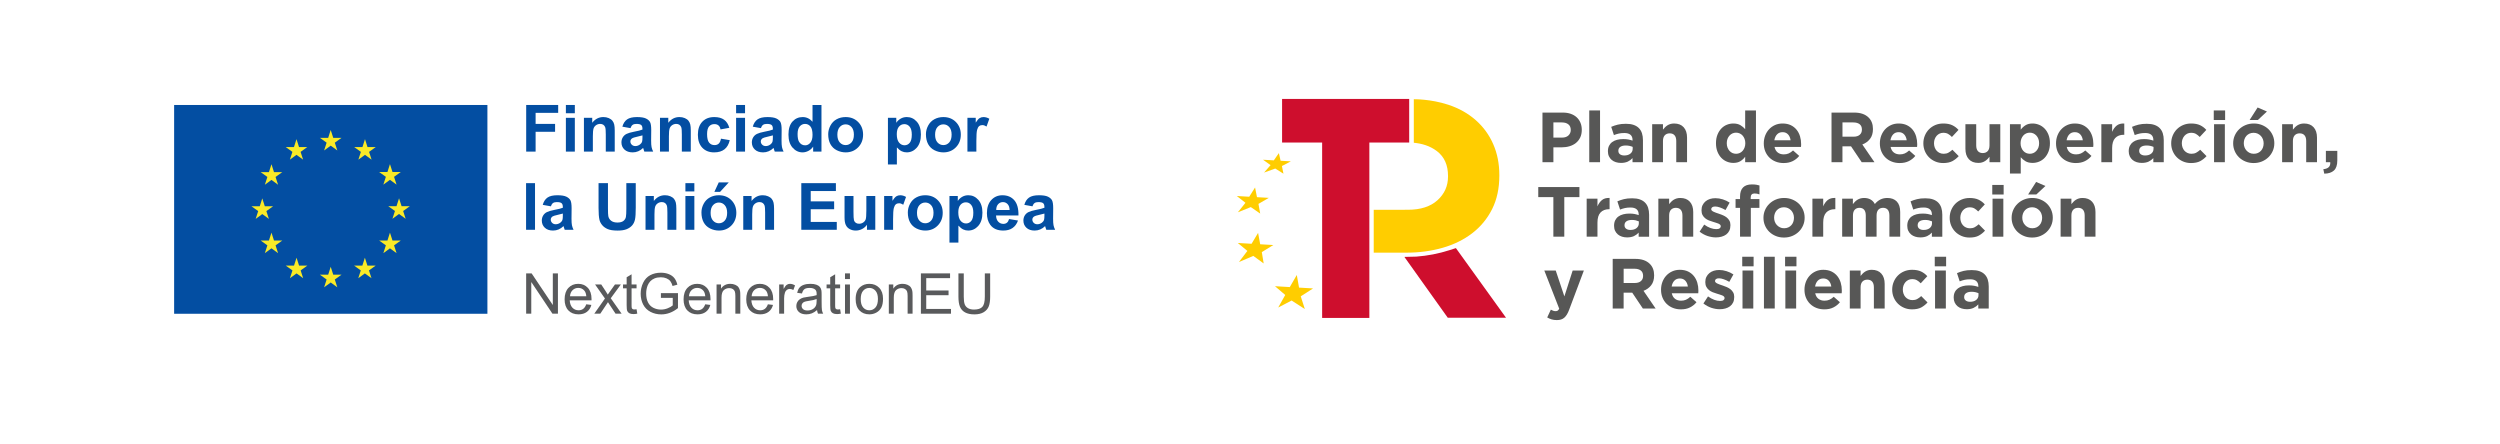 <svg width="834" height="148" viewBox="0 0 834 148" fill="none" xmlns="http://www.w3.org/2000/svg">
<g filter="url(#filter0_d_4_4582)">
<rect x="20" y="16" width="794" height="108" rx="20" fill="white"/>
</g>
<g clip-path="url(#clip0_4_4582)">
<path d="M164.693 33H56V106.779H164.693V33Z" fill="white"/>
<path d="M162.6 35.022H58.09V104.672H162.6V35.022Z" fill="#034EA2"/>
<path d="M108.119 50.2L110.323 48.59L112.53 50.2L111.69 47.595L113.93 45.989H111.17L110.323 43.355L109.479 45.993L106.718 45.989L108.959 47.595L108.119 50.2Z" fill="#FAEA27"/>
<path d="M96.706 53.264L98.91 51.655L101.117 53.264L100.277 50.664L102.517 49.054H99.754L98.91 46.416L98.066 49.058L95.306 49.054L97.543 50.664L96.706 53.264Z" fill="#FAEA27"/>
<path d="M90.563 54.782L89.715 57.423L86.955 57.42L89.196 59.03L88.355 61.63L90.563 60.021L92.766 61.63L91.926 59.03L94.167 57.42H91.407L90.563 54.782Z" fill="#FAEA27"/>
<path d="M87.497 71.415L89.701 73.024L88.864 70.424L91.101 68.814H88.344L87.497 66.176L86.653 68.821L83.893 68.814L86.133 70.424L85.293 73.024L87.497 71.415Z" fill="#FAEA27"/>
<path d="M91.407 80.241L90.559 77.607L89.715 80.245L86.955 80.241L89.196 81.851L88.355 84.451L90.559 82.842L92.766 84.451L91.926 81.851L94.167 80.241H91.407Z" fill="#FAEA27"/>
<path d="M99.772 88.603L98.928 85.973L98.084 88.607L95.324 88.603L97.561 90.213L96.724 92.817L98.928 91.207L101.132 92.817L100.295 90.213L102.532 88.603H99.772Z" fill="#FAEA27"/>
<path d="M111.17 91.635L110.326 89.001L109.482 91.638L106.722 91.635L108.959 93.245L108.123 95.845L110.326 94.239L112.53 95.845L111.69 93.245L113.93 91.635H111.17Z" fill="#FAEA27"/>
<path d="M122.568 88.603L121.724 85.973L120.877 88.607L118.12 88.603L120.357 90.213L119.521 92.817L121.724 91.207L123.932 92.817L123.088 90.213L125.328 88.603H122.568Z" fill="#FAEA27"/>
<path d="M130.937 80.241L130.09 77.607L129.246 80.245L126.485 80.241L128.726 81.851L127.886 84.451L130.09 82.842L132.297 84.451L131.457 81.851L133.697 80.241H130.937Z" fill="#FAEA27"/>
<path d="M136.726 68.781H133.966L133.119 66.147L132.278 68.784L129.515 68.781L131.755 70.39L130.919 72.991L133.119 71.381L135.326 72.991L134.49 70.39L136.726 68.781Z" fill="#FAEA27"/>
<path d="M127.886 61.593L130.09 59.987L132.297 61.593L131.457 58.993L133.697 57.387H130.937L130.09 54.753L129.246 57.39L126.485 57.387L128.726 58.993L127.886 61.593Z" fill="#FAEA27"/>
<path d="M121.757 46.42L120.914 49.058L118.153 49.054L120.39 50.664L119.55 53.268L121.761 51.655L123.961 53.268L123.125 50.664L125.365 49.054H122.601L121.757 46.42Z" fill="#FAEA27"/>
<path d="M175.538 50.579V35.019H186.207V37.649H178.678V41.333H185.175V43.963H178.678V50.575H175.538V50.579Z" fill="#034EA2"/>
<path d="M188.779 37.778V35.019H191.764V37.778H188.779ZM188.779 50.579V39.307H191.764V50.575H188.779V50.579Z" fill="#034EA2"/>
<path d="M205.075 50.579H202.09V44.825C202.09 43.609 202.027 42.821 201.898 42.464C201.769 42.106 201.563 41.83 201.275 41.631C200.988 41.432 200.645 41.333 200.24 41.333C199.724 41.333 199.259 41.473 198.85 41.756C198.441 42.04 198.158 42.416 198.006 42.88C197.855 43.344 197.778 44.21 197.778 45.47V50.575H194.797V39.307H197.568V40.961C198.552 39.686 199.79 39.049 201.283 39.049C201.942 39.049 202.543 39.167 203.088 39.403C203.634 39.638 204.046 39.94 204.326 40.309C204.607 40.677 204.802 41.093 204.909 41.561C205.016 42.029 205.075 42.696 205.075 43.565V50.579V50.579Z" fill="#034EA2"/>
<path d="M210.33 42.747L207.621 42.257C207.927 41.167 208.45 40.36 209.191 39.837C209.935 39.314 211.037 39.053 212.504 39.053C213.834 39.053 214.825 39.211 215.478 39.524C216.13 39.837 216.587 40.239 216.852 40.721C217.118 41.208 217.25 42.095 217.25 43.392L217.217 46.873C217.217 47.864 217.265 48.593 217.361 49.065C217.457 49.536 217.634 50.041 217.899 50.579H214.947C214.87 50.38 214.774 50.089 214.66 49.699C214.612 49.522 214.575 49.404 214.553 49.349C214.044 49.842 213.499 50.214 212.917 50.461C212.334 50.708 211.715 50.833 211.059 50.833C209.898 50.833 208.985 50.52 208.314 49.89C207.647 49.26 207.311 48.465 207.311 47.503C207.311 46.866 207.463 46.298 207.768 45.801C208.074 45.304 208.498 44.921 209.047 44.656C209.596 44.39 210.385 44.158 211.42 43.959C212.813 43.698 213.783 43.455 214.321 43.226V42.928C214.321 42.353 214.181 41.948 213.897 41.701C213.613 41.458 213.079 41.336 212.294 41.336C211.763 41.336 211.35 41.44 211.052 41.65C210.753 41.859 210.514 42.221 210.33 42.747ZM214.321 45.164C213.937 45.293 213.333 45.444 212.504 45.621C211.675 45.797 211.133 45.971 210.879 46.14C210.488 46.416 210.296 46.766 210.296 47.19C210.296 47.606 210.451 47.967 210.764 48.273C211.074 48.579 211.472 48.73 211.955 48.73C212.493 48.73 213.005 48.553 213.495 48.199C213.856 47.93 214.092 47.602 214.206 47.212C214.284 46.958 214.324 46.472 214.324 45.757V45.164H214.321Z" fill="#034EA2"/>
<path d="M230.447 50.579H227.462V44.825C227.462 43.609 227.399 42.821 227.27 42.464C227.141 42.106 226.935 41.83 226.647 41.631C226.36 41.432 226.017 41.333 225.612 41.333C225.096 41.333 224.632 41.473 224.223 41.756C223.813 42.04 223.53 42.416 223.379 42.88C223.228 43.344 223.15 44.21 223.15 45.47V50.575H220.169V39.307H222.94V40.961C223.924 39.686 225.162 39.049 226.655 39.049C227.314 39.049 227.915 39.167 228.46 39.403C229.006 39.638 229.419 39.94 229.699 40.309C229.979 40.677 230.174 41.093 230.281 41.561C230.388 42.029 230.447 42.696 230.447 43.565V50.579V50.579Z" fill="#034EA2"/>
<path d="M243.304 42.641L240.363 43.171C240.264 42.585 240.039 42.143 239.689 41.845C239.339 41.546 238.882 41.399 238.326 41.399C237.581 41.399 236.992 41.657 236.546 42.169C236.103 42.681 235.882 43.539 235.882 44.744C235.882 46.081 236.107 47.024 236.557 47.577C237.006 48.129 237.611 48.406 238.366 48.406C238.934 48.406 239.394 48.243 239.755 47.923C240.116 47.602 240.371 47.046 240.518 46.262L243.448 46.759C243.142 48.103 242.56 49.12 241.697 49.805C240.835 50.491 239.678 50.833 238.226 50.833C236.579 50.833 235.263 50.314 234.283 49.275C233.303 48.236 232.813 46.796 232.813 44.954C232.813 43.094 233.303 41.646 234.287 40.607C235.271 39.572 236.601 39.053 238.278 39.053C239.652 39.053 240.743 39.347 241.554 39.94C242.368 40.53 242.95 41.428 243.304 42.641Z" fill="#034EA2"/>
<path d="M245.563 37.778V35.019H248.548V37.778H245.563ZM245.563 50.579V39.307H248.548V50.575H245.563V50.579Z" fill="#034EA2"/>
<path d="M253.836 42.747L251.128 42.257C251.434 41.167 251.957 40.36 252.698 39.837C253.442 39.314 254.544 39.053 256.01 39.053C257.341 39.053 258.332 39.211 258.984 39.524C259.637 39.837 260.094 40.239 260.359 40.721C260.624 41.208 260.757 42.095 260.757 43.392L260.724 46.873C260.724 47.864 260.772 48.593 260.867 49.065C260.963 49.536 261.14 50.041 261.406 50.579H258.454C258.376 50.38 258.281 50.089 258.166 49.699C258.118 49.522 258.082 49.404 258.059 49.349C257.551 49.842 257.005 50.214 256.423 50.461C255.841 50.708 255.222 50.833 254.566 50.833C253.405 50.833 252.491 50.52 251.82 49.89C251.153 49.26 250.818 48.465 250.818 47.503C250.818 46.866 250.969 46.298 251.275 45.801C251.581 45.304 252.005 44.921 252.554 44.656C253.103 44.39 253.892 44.158 254.927 43.959C256.32 43.698 257.289 43.455 257.827 43.226V42.928C257.827 42.353 257.687 41.948 257.403 41.701C257.12 41.458 256.585 41.336 255.8 41.336C255.27 41.336 254.857 41.44 254.559 41.65C254.26 41.859 254.02 42.221 253.836 42.747ZM257.827 45.164C257.444 45.293 256.84 45.444 256.01 45.621C255.181 45.797 254.64 45.971 254.385 46.14C253.995 46.416 253.803 46.766 253.803 47.19C253.803 47.606 253.958 47.967 254.271 48.273C254.581 48.579 254.979 48.73 255.461 48.73C255.999 48.73 256.512 48.553 257.002 48.199C257.363 47.93 257.599 47.602 257.713 47.212C257.79 46.958 257.831 46.472 257.831 45.757V45.164H257.827Z" fill="#034EA2"/>
<path d="M274.038 50.579H271.267V48.925C270.806 49.57 270.265 50.048 269.638 50.362C269.012 50.675 268.381 50.833 267.744 50.833C266.45 50.833 265.338 50.31 264.416 49.267C263.491 48.225 263.031 46.77 263.031 44.902C263.031 42.99 263.48 41.539 264.379 40.544C265.279 39.55 266.414 39.052 267.788 39.052C269.048 39.052 270.139 39.575 271.057 40.622V35.019H274.042V50.579H274.038ZM266.075 44.7C266.075 45.904 266.24 46.774 266.572 47.312C267.055 48.089 267.726 48.479 268.588 48.479C269.273 48.479 269.859 48.188 270.338 47.602C270.821 47.02 271.061 46.147 271.061 44.987C271.061 43.694 270.828 42.762 270.36 42.191C269.892 41.62 269.295 41.336 268.566 41.336C267.858 41.336 267.265 41.616 266.786 42.18C266.314 42.74 266.075 43.58 266.075 44.7Z" fill="#034EA2"/>
<path d="M276.29 44.785C276.29 43.794 276.533 42.836 277.023 41.907C277.513 40.979 278.202 40.272 279.098 39.786C279.993 39.296 280.992 39.053 282.097 39.053C283.804 39.053 285.2 39.605 286.291 40.714C287.382 41.823 287.927 43.219 287.927 44.91C287.927 46.615 287.378 48.03 286.276 49.15C285.175 50.27 283.789 50.833 282.12 50.833C281.088 50.833 280.1 50.601 279.164 50.133C278.228 49.666 277.513 48.98 277.023 48.081C276.533 47.175 276.29 46.078 276.29 44.785ZM279.345 44.943C279.345 46.059 279.61 46.917 280.141 47.511C280.671 48.103 281.327 48.402 282.105 48.402C282.882 48.402 283.535 48.103 284.065 47.511C284.592 46.917 284.858 46.052 284.858 44.921C284.858 43.816 284.592 42.968 284.065 42.375C283.538 41.782 282.886 41.484 282.105 41.484C281.327 41.484 280.671 41.782 280.141 42.375C279.61 42.968 279.345 43.823 279.345 44.943Z" fill="#034EA2"/>
<path d="M296.215 39.307H298.998V40.961C299.359 40.393 299.845 39.937 300.46 39.579C301.076 39.226 301.758 39.049 302.509 39.049C303.818 39.049 304.931 39.561 305.844 40.589C306.758 41.616 307.215 43.042 307.215 44.877C307.215 46.759 306.755 48.221 305.837 49.264C304.916 50.306 303.803 50.83 302.491 50.83C301.868 50.83 301.304 50.704 300.8 50.458C300.295 50.211 299.76 49.787 299.2 49.183V54.86H296.215V39.307V39.307ZM299.167 44.751C299.167 46.019 299.418 46.954 299.919 47.558C300.42 48.163 301.035 48.465 301.754 48.465C302.447 48.465 303.025 48.188 303.486 47.632C303.947 47.076 304.175 46.166 304.175 44.899C304.175 43.716 303.939 42.839 303.464 42.269C302.988 41.694 302.403 41.41 301.702 41.41C300.973 41.41 300.368 41.69 299.886 42.254C299.407 42.814 299.167 43.646 299.167 44.751Z" fill="#034EA2"/>
<path d="M308.892 44.785C308.892 43.794 309.135 42.836 309.625 41.907C310.116 40.979 310.805 40.272 311.7 39.786C312.596 39.296 313.594 39.053 314.7 39.053C316.406 39.053 317.803 39.605 318.894 40.714C319.984 41.823 320.53 43.219 320.53 44.91C320.53 46.615 319.981 48.03 318.879 49.15C317.777 50.27 316.391 50.833 314.722 50.833C313.69 50.833 312.703 50.601 311.766 50.133C310.83 49.666 310.116 48.98 309.625 48.081C309.135 47.175 308.892 46.078 308.892 44.785ZM311.947 44.943C311.947 46.059 312.212 46.917 312.743 47.511C313.274 48.103 313.93 48.402 314.707 48.402C315.485 48.402 316.137 48.103 316.668 47.511C317.195 46.917 317.46 46.052 317.46 44.921C317.46 43.816 317.195 42.968 316.668 42.375C316.141 41.782 315.488 41.484 314.707 41.484C313.93 41.484 313.274 41.782 312.743 42.375C312.212 42.968 311.947 43.823 311.947 44.943Z" fill="#034EA2"/>
<path d="M325.718 50.579H322.733V39.307H325.505V40.909C325.98 40.154 326.404 39.653 326.783 39.413C327.163 39.174 327.59 39.053 328.073 39.053C328.751 39.053 329.407 39.24 330.037 39.616L329.112 42.217C328.611 41.893 328.143 41.727 327.712 41.727C327.296 41.727 326.942 41.841 326.651 42.073C326.36 42.302 326.131 42.718 325.965 43.318C325.799 43.919 325.715 45.179 325.715 47.098V50.579H325.718Z" fill="#034EA2"/>
<path d="M175.498 76.66V61.1H178.483V76.656H175.498V76.66Z" fill="#034EA2"/>
<path d="M183.767 68.829L181.059 68.339C181.364 67.248 181.888 66.441 182.628 65.918C183.373 65.395 184.475 65.134 185.941 65.134C187.272 65.134 188.263 65.292 188.915 65.605C189.568 65.918 190.025 66.32 190.29 66.802C190.555 67.289 190.688 68.177 190.688 69.473L190.655 72.954C190.655 73.945 190.703 74.675 190.798 75.146C190.894 75.618 191.071 76.122 191.336 76.66H188.385C188.307 76.461 188.211 76.17 188.097 75.78C188.049 75.603 188.012 75.485 187.99 75.43C187.482 75.924 186.936 76.296 186.354 76.542C185.772 76.789 185.153 76.914 184.497 76.914C183.336 76.914 182.422 76.601 181.751 75.971C181.084 75.341 180.749 74.546 180.749 73.584C180.749 72.947 180.9 72.38 181.206 71.882C181.512 71.385 181.936 71.002 182.485 70.737C183.034 70.472 183.822 70.239 184.858 70.04C186.251 69.779 187.22 69.536 187.758 69.307V69.009C187.758 68.434 187.618 68.029 187.334 67.782C187.051 67.539 186.516 67.418 185.731 67.418C185.201 67.418 184.788 67.521 184.489 67.731C184.191 67.941 183.951 68.302 183.767 68.829ZM187.758 71.245C187.375 71.374 186.771 71.525 185.941 71.702C185.112 71.879 184.571 72.052 184.316 72.221C183.926 72.498 183.734 72.847 183.734 73.271C183.734 73.687 183.889 74.048 184.202 74.354C184.512 74.66 184.91 74.811 185.392 74.811C185.93 74.811 186.443 74.634 186.933 74.281C187.294 74.012 187.53 73.684 187.644 73.293C187.721 73.039 187.762 72.553 187.762 71.838V71.245H187.758Z" fill="#034EA2"/>
<path d="M199.672 61.1H202.816V69.525C202.816 70.862 202.856 71.728 202.934 72.125C203.066 72.763 203.387 73.275 203.895 73.658C204.4 74.045 205.093 74.236 205.97 74.236C206.862 74.236 207.533 74.056 207.986 73.691C208.439 73.326 208.712 72.881 208.804 72.35C208.896 71.82 208.944 70.939 208.944 69.709V61.1H212.087V69.27C212.087 71.138 212.003 72.457 211.833 73.231C211.664 74.001 211.35 74.653 210.893 75.183C210.436 75.713 209.825 76.137 209.062 76.45C208.299 76.763 207.3 76.922 206.07 76.922C204.584 76.922 203.457 76.749 202.687 76.406C201.92 76.063 201.312 75.618 200.866 75.069C200.42 74.52 200.125 73.945 199.985 73.345C199.779 72.453 199.676 71.138 199.676 69.396V61.1H199.672Z" fill="#034EA2"/>
<path d="M225.627 76.66H222.642V70.906C222.642 69.69 222.579 68.902 222.45 68.545C222.321 68.187 222.115 67.911 221.827 67.712C221.54 67.513 221.197 67.414 220.792 67.414C220.276 67.414 219.811 67.554 219.402 67.838C218.993 68.121 218.71 68.497 218.559 68.961C218.407 69.425 218.33 70.291 218.33 71.551V76.656H215.349V65.388H218.12V67.042C219.104 65.767 220.342 65.13 221.835 65.13C222.494 65.13 223.095 65.248 223.64 65.484C224.186 65.719 224.598 66.021 224.878 66.39C225.159 66.758 225.354 67.174 225.461 67.642C225.568 68.11 225.627 68.777 225.627 69.646V76.66V76.66Z" fill="#034EA2"/>
<path d="M228.652 63.859V61.1H231.637V63.859H228.652ZM228.652 76.66V65.388H231.637V76.656H228.652V76.66Z" fill="#034EA2"/>
<path d="M234.003 70.866C234.003 69.875 234.246 68.917 234.736 67.989C235.226 67.06 235.915 66.353 236.811 65.867C237.706 65.377 238.705 65.134 239.811 65.134C241.517 65.134 242.914 65.686 244.004 66.795C245.095 67.904 245.641 69.3 245.641 70.991C245.641 72.697 245.091 74.107 243.99 75.231C242.888 76.351 241.502 76.914 239.833 76.914C238.801 76.914 237.813 76.682 236.877 76.215C235.941 75.747 235.226 75.061 234.736 74.163C234.25 73.256 234.003 72.159 234.003 70.866ZM237.062 71.024C237.062 72.14 237.327 72.999 237.858 73.592C238.388 74.185 239.044 74.483 239.822 74.483C240.599 74.483 241.252 74.185 241.782 73.592C242.309 72.999 242.574 72.133 242.574 71.002C242.574 69.897 242.309 69.049 241.782 68.456C241.255 67.863 240.603 67.565 239.822 67.565C239.044 67.565 238.388 67.863 237.858 68.456C237.327 69.049 237.062 69.904 237.062 71.024ZM238.314 64.01L239.781 60.838H243.127L240.209 64.01H238.314Z" fill="#034EA2"/>
<path d="M258.229 76.66H255.244V70.906C255.244 69.69 255.181 68.902 255.052 68.545C254.923 68.187 254.717 67.911 254.43 67.712C254.142 67.513 253.799 67.414 253.394 67.414C252.878 67.414 252.414 67.554 252.005 67.838C251.596 68.121 251.312 68.497 251.161 68.961C251.01 69.425 250.932 70.291 250.932 71.551V76.656H247.951V65.388H250.722V67.042C251.706 65.767 252.944 65.13 254.437 65.13C255.097 65.13 255.697 65.248 256.243 65.484C256.788 65.719 257.201 66.021 257.481 66.39C257.761 66.758 257.956 67.174 258.063 67.642C258.17 68.11 258.229 68.777 258.229 69.646V76.66V76.66Z" fill="#034EA2"/>
<path d="M267.316 76.66V61.1H278.855V63.73H270.456V67.178H278.269V69.801H270.456V74.034H279.149V76.656H267.316V76.66Z" fill="#034EA2"/>
<path d="M289.221 76.66V74.973C288.812 75.573 288.27 76.049 287.603 76.395C286.936 76.741 286.229 76.914 285.484 76.914C284.725 76.914 284.047 76.749 283.446 76.417C282.846 76.085 282.411 75.618 282.142 75.017C281.873 74.417 281.74 73.584 281.74 72.523V65.388H284.721V70.567C284.721 72.151 284.777 73.124 284.887 73.481C284.998 73.838 285.197 74.122 285.488 74.328C285.779 74.538 286.147 74.641 286.593 74.641C287.102 74.641 287.559 74.501 287.964 74.222C288.37 73.942 288.642 73.595 288.793 73.183C288.941 72.77 289.014 71.753 289.014 70.144V65.388H291.996V76.656H289.221V76.66Z" fill="#034EA2"/>
<path d="M297.936 76.66H294.951V65.388H297.722V66.99C298.198 66.235 298.622 65.734 299.001 65.495C299.381 65.255 299.808 65.134 300.291 65.134C300.969 65.134 301.625 65.322 302.255 65.697L301.33 68.298C300.829 67.974 300.361 67.808 299.93 67.808C299.513 67.808 299.16 67.922 298.868 68.154C298.577 68.383 298.349 68.799 298.183 69.4C298.017 70 297.932 71.26 297.932 73.179V76.66H297.936Z" fill="#034EA2"/>
<path d="M302.852 70.866C302.852 69.875 303.095 68.917 303.586 67.989C304.076 67.06 304.765 66.353 305.66 65.867C306.556 65.377 307.554 65.134 308.66 65.134C310.366 65.134 311.763 65.686 312.854 66.795C313.944 67.904 314.49 69.3 314.49 70.991C314.49 72.697 313.941 74.107 312.839 75.231C311.737 76.351 310.351 76.914 308.682 76.914C307.65 76.914 306.663 76.682 305.727 76.215C304.791 75.747 304.076 75.061 303.586 74.163C303.095 73.256 302.852 72.159 302.852 70.866ZM305.907 71.024C305.907 72.14 306.172 72.999 306.703 73.592C307.234 74.185 307.89 74.483 308.667 74.483C309.445 74.483 310.097 74.185 310.628 73.592C311.155 72.999 311.42 72.133 311.42 71.002C311.42 69.897 311.155 69.049 310.628 68.456C310.101 67.863 309.449 67.565 308.667 67.565C307.89 67.565 307.234 67.863 306.703 68.456C306.172 69.049 305.907 69.904 305.907 71.024Z" fill="#034EA2"/>
<path d="M316.738 65.388H319.52V67.042C319.881 66.475 320.368 66.018 320.983 65.66C321.598 65.307 322.28 65.13 323.032 65.13C324.34 65.13 325.453 65.642 326.367 66.67C327.281 67.698 327.738 69.123 327.738 70.958C327.738 72.84 327.277 74.302 326.36 75.345C325.438 76.388 324.325 76.911 323.013 76.911C322.391 76.911 321.827 76.785 321.322 76.539C320.817 76.292 320.283 75.868 319.723 75.264V80.941H316.738V65.388V65.388ZM319.689 70.832C319.689 72.1 319.94 73.035 320.441 73.639C320.942 74.244 321.558 74.546 322.276 74.546C322.969 74.546 323.548 74.269 324.008 73.713C324.469 73.157 324.698 72.247 324.698 70.98C324.698 69.797 324.462 68.921 323.986 68.35C323.511 67.775 322.925 67.491 322.225 67.491C321.495 67.491 320.891 67.771 320.408 68.335C319.929 68.895 319.689 69.727 319.689 70.832Z" fill="#034EA2"/>
<path d="M336.63 73.072L339.604 73.57C339.221 74.66 338.62 75.489 337.795 76.06C336.969 76.631 335.937 76.914 334.699 76.914C332.739 76.914 331.287 76.273 330.347 74.995C329.603 73.971 329.234 72.674 329.234 71.112C329.234 69.245 329.72 67.782 330.697 66.725C331.674 65.668 332.908 65.137 334.401 65.137C336.077 65.137 337.4 65.69 338.369 66.799C339.339 67.907 339.803 69.602 339.759 71.886H332.285C332.307 72.77 332.547 73.459 333.008 73.949C333.468 74.439 334.039 74.686 334.729 74.686C335.197 74.686 335.587 74.557 335.908 74.303C336.228 74.048 336.468 73.636 336.63 73.072ZM336.803 70.059C336.781 69.197 336.56 68.541 336.133 68.092C335.705 67.642 335.193 67.418 334.581 67.418C333.929 67.418 333.391 67.653 332.967 68.129C332.543 68.604 332.333 69.245 332.341 70.059H336.803Z" fill="#034EA2"/>
<path d="M344.424 68.829L341.716 68.339C342.021 67.248 342.545 66.441 343.285 65.918C344.03 65.395 345.132 65.134 346.598 65.134C347.929 65.134 348.92 65.292 349.572 65.605C350.225 65.918 350.681 66.32 350.947 66.802C351.212 67.289 351.345 68.177 351.345 69.473L351.312 72.954C351.312 73.945 351.36 74.675 351.455 75.146C351.551 75.618 351.728 76.122 351.993 76.66H349.042C348.964 76.461 348.868 76.17 348.754 75.78C348.706 75.603 348.669 75.485 348.647 75.43C348.139 75.924 347.593 76.296 347.011 76.542C346.429 76.789 345.81 76.914 345.154 76.914C343.993 76.914 343.079 76.601 342.408 75.971C341.741 75.341 341.406 74.546 341.406 73.584C341.406 72.947 341.557 72.38 341.863 71.882C342.169 71.385 342.593 71.002 343.142 70.737C343.691 70.472 344.479 70.239 345.515 70.04C346.908 69.779 347.877 69.536 348.415 69.307V69.009C348.415 68.434 348.275 68.029 347.991 67.782C347.708 67.539 347.173 67.418 346.388 67.418C345.858 67.418 345.445 67.521 345.146 67.731C344.848 67.941 344.608 68.302 344.424 68.829ZM348.415 71.245C348.032 71.374 347.428 71.525 346.598 71.702C345.769 71.879 345.227 72.052 344.973 72.221C344.583 72.498 344.391 72.847 344.391 73.271C344.391 73.687 344.546 74.048 344.859 74.354C345.169 74.66 345.567 74.811 346.049 74.811C346.587 74.811 347.1 74.634 347.59 74.281C347.951 74.012 348.187 73.684 348.301 73.293C348.378 73.039 348.419 72.553 348.419 71.838V71.245H348.415Z" fill="#034EA2"/>
<path d="M175.524 104.65V91.2H177.351L184.419 101.758V91.2H186.126V104.65H184.298L177.233 94.081V104.65H175.524Z" fill="#595A5C"/>
<path d="M195.574 101.511L197.281 101.721C197.012 102.719 196.514 103.493 195.784 104.042C195.055 104.591 194.126 104.867 192.995 104.867C191.569 104.867 190.437 104.429 189.604 103.552C188.768 102.675 188.352 101.445 188.352 99.861C188.352 98.221 188.775 96.951 189.619 96.044C190.463 95.138 191.558 94.685 192.903 94.685C194.207 94.685 195.272 95.127 196.098 96.015C196.923 96.903 197.336 98.148 197.336 99.757C197.336 99.857 197.332 100.001 197.328 100.2H190.061C190.124 101.272 190.426 102.089 190.968 102.657C191.51 103.224 192.191 103.511 193.006 103.511C193.61 103.511 194.13 103.353 194.557 103.036C194.985 102.716 195.324 102.207 195.574 101.511ZM190.15 98.84H195.593C195.519 98.022 195.313 97.407 194.97 96.995C194.443 96.357 193.761 96.041 192.925 96.041C192.166 96.041 191.528 96.295 191.012 96.803C190.493 97.311 190.205 97.993 190.15 98.84Z" fill="#595A5C"/>
<path d="M198.253 104.649L201.813 99.584L198.519 94.906H200.582L202.079 97.19C202.359 97.624 202.587 97.989 202.757 98.28C203.026 97.875 203.273 97.518 203.501 97.208L205.145 94.906H207.116L203.748 99.492L207.374 104.649H205.347L203.346 101.621L202.816 100.804L200.254 104.646H198.253V104.649Z" fill="#595A5C"/>
<path d="M212.356 103.172L212.596 104.631C212.132 104.731 211.715 104.778 211.347 104.778C210.746 104.778 210.282 104.683 209.95 104.495C209.618 104.307 209.386 104.056 209.254 103.747C209.117 103.438 209.051 102.789 209.051 101.798V96.192H207.838V94.906H209.051V92.493L210.694 91.502V94.906H212.356V96.192H210.694V101.887C210.694 102.358 210.724 102.66 210.783 102.797C210.842 102.933 210.934 103.04 211.067 103.117C211.199 103.198 211.387 103.235 211.63 103.235C211.818 103.235 212.058 103.213 212.356 103.172Z" fill="#595A5C"/>
<path d="M220.478 99.374V97.798L226.176 97.79V102.782C225.299 103.478 224.399 104.005 223.467 104.355C222.538 104.705 221.584 104.882 220.604 104.882C219.281 104.882 218.083 104.598 217.003 104.034C215.924 103.471 215.109 102.649 214.556 101.581C214.007 100.513 213.731 99.315 213.731 97.993C213.731 96.685 214.004 95.462 214.553 94.328C215.102 93.193 215.887 92.349 216.915 91.8C217.943 91.252 219.126 90.975 220.467 90.975C221.44 90.975 222.321 91.134 223.106 91.447C223.891 91.76 224.51 92.202 224.956 92.762C225.402 93.326 225.741 94.059 225.973 94.965L224.366 95.407C224.164 94.722 223.913 94.184 223.614 93.793C223.316 93.403 222.885 93.09 222.328 92.854C221.772 92.618 221.153 92.5 220.475 92.5C219.66 92.5 218.956 92.626 218.363 92.873C217.77 93.119 217.291 93.447 216.926 93.849C216.561 94.25 216.277 94.696 216.078 95.178C215.736 96.011 215.566 96.914 215.566 97.886C215.566 99.083 215.773 100.089 216.185 100.896C216.598 101.703 217.199 102.303 217.987 102.693C218.776 103.084 219.616 103.279 220.501 103.279C221.271 103.279 222.023 103.132 222.76 102.833C223.493 102.539 224.049 102.222 224.429 101.883V99.378H220.478V99.374Z" fill="#595A5C"/>
<path d="M235.263 101.511L236.969 101.721C236.7 102.719 236.203 103.493 235.473 104.042C234.744 104.591 233.815 104.867 232.684 104.867C231.257 104.867 230.126 104.429 229.293 103.552C228.457 102.675 228.04 101.445 228.04 99.861C228.04 98.221 228.464 96.951 229.308 96.044C230.152 95.138 231.246 94.685 232.591 94.685C233.896 94.685 234.961 95.127 235.786 96.015C236.612 96.903 237.025 98.148 237.025 99.757C237.025 99.857 237.021 100.001 237.017 100.2H229.75C229.813 101.272 230.115 102.089 230.657 102.657C231.199 103.224 231.88 103.511 232.695 103.511C233.299 103.511 233.819 103.353 234.246 103.036C234.674 102.716 235.013 102.207 235.263 101.511ZM229.839 98.84H235.282C235.208 98.022 235.002 97.407 234.659 96.995C234.132 96.357 233.45 96.041 232.614 96.041C231.854 96.041 231.217 96.295 230.701 96.803C230.181 97.311 229.894 97.993 229.839 98.84Z" fill="#595A5C"/>
<path d="M239.044 104.65V94.906H240.533V96.291C241.248 95.223 242.283 94.685 243.636 94.685C244.222 94.685 244.763 94.792 245.257 95.002C245.751 95.212 246.12 95.488 246.363 95.831C246.606 96.173 246.779 96.578 246.875 97.05C246.938 97.356 246.967 97.89 246.967 98.656V104.646H245.316V98.719C245.316 98.044 245.254 97.544 245.125 97.208C244.996 96.877 244.767 96.608 244.439 96.409C244.111 96.21 243.728 96.111 243.289 96.111C242.586 96.111 241.977 96.335 241.469 96.781C240.957 97.227 240.702 98.074 240.702 99.323V104.642H239.044V104.65Z" fill="#595A5C"/>
<path d="M256.169 101.511L257.875 101.721C257.606 102.719 257.109 103.493 256.379 104.042C255.649 104.591 254.721 104.867 253.589 104.867C252.163 104.867 251.032 104.429 250.199 103.552C249.363 102.675 248.946 101.445 248.946 99.861C248.946 98.221 249.37 96.951 250.214 96.044C251.058 95.138 252.152 94.685 253.497 94.685C254.802 94.685 255.867 95.127 256.692 96.015C257.518 96.903 257.93 98.148 257.93 99.757C257.93 99.857 257.927 100.001 257.923 100.2H250.656C250.719 101.272 251.021 102.089 251.563 102.657C252.104 103.224 252.786 103.511 253.6 103.511C254.205 103.511 254.724 103.353 255.152 103.036C255.579 102.716 255.918 102.207 256.169 101.511ZM250.744 98.84H256.187C256.114 98.022 255.907 97.407 255.565 96.995C255.038 96.357 254.356 96.041 253.519 96.041C252.76 96.041 252.123 96.295 251.607 96.803C251.087 97.311 250.8 97.993 250.744 98.84Z" fill="#595A5C"/>
<path d="M259.931 104.65V94.906H261.417V96.383C261.796 95.691 262.146 95.237 262.467 95.016C262.787 94.796 263.141 94.685 263.528 94.685C264.085 94.685 264.652 94.862 265.227 95.215L264.659 96.748C264.254 96.508 263.852 96.391 263.447 96.391C263.086 96.391 262.762 96.497 262.474 96.715C262.187 96.932 261.98 97.234 261.859 97.617C261.675 98.203 261.582 98.848 261.582 99.544V104.646H259.931V104.65Z" fill="#595A5C"/>
<path d="M272.568 103.445C271.956 103.964 271.366 104.333 270.803 104.546C270.239 104.76 269.631 104.867 268.982 104.867C267.91 104.867 267.088 104.605 266.513 104.082C265.938 103.559 265.651 102.892 265.651 102.078C265.651 101.603 265.758 101.165 265.975 100.771C266.192 100.376 266.476 100.06 266.83 99.82C267.18 99.581 267.578 99.4 268.017 99.279C268.341 99.194 268.831 99.109 269.483 99.032C270.817 98.873 271.798 98.682 272.428 98.465C272.435 98.24 272.435 98.096 272.435 98.034C272.435 97.359 272.28 96.888 271.967 96.612C271.547 96.24 270.917 96.052 270.088 96.052C269.31 96.052 268.735 96.188 268.367 96.46C267.998 96.733 267.722 97.216 267.545 97.905L265.931 97.683C266.078 96.991 266.318 96.435 266.657 96.011C266.996 95.588 267.479 95.26 268.116 95.028C268.754 94.799 269.491 94.685 270.327 94.685C271.16 94.685 271.834 94.784 272.354 94.98C272.874 95.175 273.257 95.422 273.5 95.716C273.743 96.011 273.917 96.387 274.012 96.84C274.068 97.12 274.093 97.628 274.093 98.361V100.564C274.093 102.1 274.13 103.069 274.2 103.478C274.27 103.883 274.41 104.274 274.617 104.646H272.892C272.726 104.307 272.616 103.905 272.568 103.445ZM272.431 99.757C271.831 100.001 270.932 100.211 269.734 100.38C269.056 100.48 268.573 100.586 268.293 100.712C268.013 100.833 267.796 101.014 267.641 101.249C267.486 101.485 267.412 101.747 267.412 102.034C267.412 102.476 267.578 102.841 267.913 103.136C268.245 103.43 268.735 103.578 269.376 103.578C270.014 103.578 270.578 103.438 271.075 103.161C271.569 102.885 271.934 102.502 272.166 102.019C272.343 101.647 272.431 101.095 272.431 100.369V99.757V99.757Z" fill="#595A5C"/>
<path d="M280.266 103.172L280.506 104.631C280.041 104.731 279.625 104.778 279.256 104.778C278.656 104.778 278.191 104.683 277.86 104.495C277.528 104.307 277.296 104.056 277.163 103.747C277.027 103.438 276.96 102.789 276.96 101.798V96.192H275.748V94.906H276.96V92.493L278.604 91.502V94.906H280.266V96.192H278.604V101.887C278.604 102.358 278.634 102.66 278.692 102.797C278.751 102.933 278.844 103.04 278.976 103.117C279.109 103.198 279.297 103.235 279.54 103.235C279.724 103.235 279.968 103.213 280.266 103.172Z" fill="#595A5C"/>
<path d="M281.891 93.097V91.2H283.542V93.097H281.891ZM281.891 104.65V94.906H283.542V104.65H281.891Z" fill="#595A5C"/>
<path d="M285.444 99.776C285.444 97.971 285.945 96.637 286.947 95.768C287.784 95.046 288.808 94.685 290.013 94.685C291.355 94.685 292.449 95.123 293.3 96C294.152 96.877 294.575 98.089 294.575 99.636C294.575 100.888 294.387 101.876 294.012 102.594C293.636 103.312 293.087 103.872 292.368 104.266C291.649 104.664 290.864 104.863 290.013 104.863C288.65 104.863 287.544 104.425 286.704 103.552C285.864 102.682 285.444 101.423 285.444 99.776ZM287.139 99.776C287.139 101.025 287.411 101.957 287.957 102.579C288.502 103.202 289.188 103.511 290.013 103.511C290.831 103.511 291.517 103.198 292.058 102.576C292.604 101.953 292.877 101.003 292.877 99.724C292.877 98.52 292.604 97.606 292.055 96.987C291.506 96.365 290.828 96.055 290.013 96.055C289.188 96.055 288.502 96.365 287.957 96.984C287.411 97.599 287.139 98.531 287.139 99.776Z" fill="#595A5C"/>
<path d="M296.51 104.65V94.906H297.999V96.291C298.714 95.223 299.749 94.685 301.102 94.685C301.688 94.685 302.229 94.792 302.723 95.002C303.217 95.212 303.586 95.488 303.829 95.831C304.072 96.173 304.245 96.578 304.341 97.05C304.404 97.356 304.433 97.89 304.433 98.656V104.646H302.782V98.719C302.782 98.044 302.72 97.544 302.591 97.208C302.462 96.877 302.233 96.608 301.905 96.409C301.577 96.21 301.194 96.111 300.755 96.111C300.051 96.111 299.443 96.335 298.935 96.781C298.423 97.227 298.168 98.074 298.168 99.323V104.642H296.51V104.65Z" fill="#595A5C"/>
<path d="M307.212 104.65V91.2H316.94V92.788H308.992V96.906H316.436V98.483H308.992V103.062H317.25V104.65H307.212V104.65Z" fill="#595A5C"/>
<path d="M328.538 91.2H330.317V98.969C330.317 100.321 330.163 101.393 329.857 102.189C329.551 102.984 328.998 103.629 328.199 104.13C327.399 104.627 326.352 104.878 325.055 104.878C323.795 104.878 322.763 104.661 321.963 104.226C321.164 103.791 320.589 103.165 320.246 102.34C319.903 101.518 319.734 100.395 319.734 98.969V91.2H321.514V98.962C321.514 100.13 321.621 100.992 321.838 101.544C322.055 102.097 322.428 102.524 322.958 102.822C323.489 103.121 324.134 103.272 324.9 103.272C326.209 103.272 327.141 102.973 327.701 102.38C328.257 101.787 328.538 100.645 328.538 98.958V91.2V91.2Z" fill="#595A5C"/>
</g>
<g clip-path="url(#clip1_4_4582)">
<path d="M470.108 33V47.549H456.818V106.056H441.064V47.549H427.701V33H470.108Z" fill="#CE0E2D"/>
<path d="M485.688 82.768L483.49 83.473C479.908 84.617 476.226 85.331 472.498 85.605L468.505 85.706L482.977 106.001H502.412L485.688 82.768Z" fill="#CE0E2D"/>
<path d="M438.042 96.219L433.361 95.945L432.61 91.736L430.275 95.771L425.338 95.478L428.754 98.406L426.409 102.588L430.879 100.255L435.294 103.1L433.929 98.855L438.042 96.219Z" fill="#FFCD00"/>
<path d="M424.77 81.743L420.401 81.487L419.696 77.69L417.525 81.323L412.927 81.057L416.124 83.702L413.303 87.417L418.102 85.367L421.564 87.892L420.941 84.104L424.77 81.743Z" fill="#FFCD00"/>
<path d="M423.268 66.005L419.329 65.776L418.688 62.546L416.746 65.63L412.597 65.392L415.482 67.652L412.955 70.818L417.269 69.08L420.401 71.248L419.824 68.018L423.268 66.005Z" fill="#FFCD00"/>
<path d="M430.632 53.826L427.206 53.625L426.629 51.072L424.953 53.497L421.344 53.286L423.863 55.089L421.683 57.569L425.429 56.223L428.159 57.944L427.646 55.391L430.632 53.826Z" fill="#FFCD00"/>
<path d="M498.144 48.098C496.789 44.996 494.856 42.333 492.328 40.101C489.8 37.868 486.741 36.12 483.114 34.931C477.243 33 471.647 33.101 471.647 33.101C471.647 37.95 471.674 42.736 471.647 47.622C474.202 47.878 476.932 48.565 479.386 50.44C481.832 52.325 483.059 55.071 483.059 58.694V58.904C483.059 62.043 481.887 64.669 479.551 66.792C477.206 68.915 473.918 69.976 469.677 69.976L458.274 69.995C458.302 74.799 458.274 79.502 458.274 84.287H469.128C473.442 84.287 477.481 83.748 481.255 82.668C485.019 81.588 488.316 79.968 491.128 77.809C493.94 75.65 496.157 72.968 497.769 69.766C499.372 66.563 500.178 62.839 500.178 58.584V58.374C500.178 54.631 499.5 51.2 498.144 48.098Z" fill="#FFCD00"/>
<path d="M514.567 37.557H521.335C522.334 37.557 523.213 37.694 524.001 37.969C524.779 38.243 525.448 38.637 525.988 39.14C526.529 39.643 526.95 40.247 527.243 40.952C527.536 41.656 527.683 42.434 527.683 43.285V43.331C527.683 44.291 527.509 45.133 527.161 45.865C526.813 46.588 526.336 47.201 525.732 47.686C525.127 48.171 524.413 48.546 523.598 48.784C522.782 49.031 521.912 49.15 520.978 49.15H518.212V54.119H514.567V37.557V37.557ZM521.106 45.902C522.022 45.902 522.728 45.664 523.24 45.179C523.744 44.694 524.001 44.099 524.001 43.395V43.349C524.001 42.526 523.735 41.903 523.204 41.482C522.673 41.052 521.949 40.842 521.033 40.842H518.212V45.902H521.106V45.902Z" fill="#575756"/>
<path d="M530.174 36.843H533.774V54.11H530.174V36.843Z" fill="#575756"/>
<path d="M540.753 54.348C540.148 54.348 539.59 54.265 539.058 54.101C538.527 53.936 538.069 53.689 537.675 53.359C537.281 53.03 536.97 52.627 536.741 52.142C536.512 51.657 536.402 51.108 536.402 50.477V50.431C536.402 49.736 536.53 49.141 536.778 48.638C537.034 48.135 537.382 47.714 537.831 47.384C538.28 47.055 538.82 46.808 539.443 46.643C540.066 46.478 540.753 46.396 541.513 46.396C542.163 46.396 542.722 46.442 543.207 46.533C543.693 46.625 544.16 46.753 544.618 46.908V46.698C544.618 45.938 544.389 45.362 543.931 44.969C543.473 44.575 542.795 44.374 541.898 44.374C541.202 44.374 540.588 44.429 540.066 44.548C539.535 44.667 538.976 44.831 538.399 45.06L537.501 42.315C538.197 42.013 538.921 41.775 539.681 41.583C540.441 41.391 541.357 41.299 542.429 41.299C543.427 41.299 544.27 41.418 544.975 41.665C545.68 41.912 546.257 42.26 546.715 42.718C547.192 43.193 547.54 43.77 547.76 44.456C547.979 45.142 548.089 45.911 548.089 46.762V54.119H544.609V52.746C544.169 53.231 543.638 53.625 543.024 53.918C542.383 54.201 541.641 54.348 540.753 54.348ZM541.843 51.868C542.695 51.868 543.382 51.667 543.894 51.255C544.407 50.843 544.664 50.312 544.664 49.644V49.004C544.352 48.867 543.995 48.748 543.61 48.665C543.226 48.583 542.814 48.537 542.365 48.537C541.595 48.537 540.982 48.684 540.542 48.986C540.103 49.288 539.883 49.718 539.883 50.285V50.331C539.883 50.816 540.066 51.2 540.423 51.465C540.789 51.731 541.257 51.868 541.843 51.868Z" fill="#575756"/>
<path d="M551.167 41.437H554.766V43.248C554.968 42.983 555.197 42.718 555.444 42.471C555.691 42.223 555.957 42.004 556.259 41.812C556.562 41.62 556.891 41.473 557.258 41.363C557.624 41.254 558.027 41.199 558.485 41.199C559.859 41.199 560.921 41.62 561.672 42.452C562.423 43.285 562.799 44.438 562.799 45.902V54.11H559.199V47.055C559.199 46.204 559.007 45.563 558.632 45.133C558.256 44.703 557.716 44.484 557.02 44.484C556.323 44.484 555.774 44.703 555.371 45.133C554.968 45.563 554.766 46.204 554.766 47.055V54.11H551.167V41.437V41.437Z" fill="#575756"/>
<path d="M578.232 54.348C577.49 54.348 576.776 54.201 576.08 53.918C575.384 53.634 574.77 53.213 574.23 52.655C573.689 52.097 573.259 51.41 572.938 50.596C572.618 49.782 572.453 48.848 572.453 47.796V47.75C572.453 46.698 572.618 45.755 572.938 44.95C573.259 44.136 573.689 43.45 574.221 42.892C574.752 42.333 575.356 41.912 576.052 41.629C576.748 41.345 577.472 41.199 578.232 41.199C579.194 41.199 579.991 41.391 580.614 41.766C581.236 42.141 581.759 42.59 582.189 43.093V36.843H585.789V54.11H582.189V52.289C581.749 52.893 581.218 53.378 580.595 53.771C579.963 54.156 579.176 54.348 578.232 54.348ZM579.157 51.301C579.588 51.301 579.982 51.218 580.357 51.053C580.724 50.889 581.053 50.651 581.328 50.34C581.603 50.029 581.823 49.663 581.988 49.224C582.152 48.793 582.235 48.318 582.235 47.796V47.75C582.235 47.229 582.152 46.753 581.988 46.323C581.823 45.893 581.603 45.518 581.328 45.216C581.053 44.904 580.724 44.676 580.357 44.502C579.982 44.337 579.588 44.255 579.157 44.255C578.727 44.255 578.333 44.337 577.957 44.502C577.582 44.667 577.261 44.904 576.977 45.216C576.693 45.527 576.465 45.893 576.3 46.314C576.135 46.744 576.052 47.22 576.052 47.759V47.805C576.052 48.327 576.135 48.803 576.3 49.233C576.465 49.663 576.693 50.038 576.977 50.349C577.261 50.66 577.591 50.889 577.957 51.063C578.333 51.209 578.727 51.301 579.157 51.301Z" fill="#575756"/>
<path d="M595.021 54.393C594.078 54.393 593.189 54.238 592.383 53.917C591.568 53.606 590.872 53.149 590.277 52.572C589.681 51.987 589.223 51.3 588.894 50.504C588.564 49.708 588.399 48.821 588.399 47.842V47.796C588.399 46.899 588.555 46.048 588.857 45.243C589.168 44.438 589.599 43.733 590.148 43.139C590.698 42.544 591.357 42.068 592.127 41.72C592.896 41.373 593.739 41.199 594.673 41.199C595.726 41.199 596.642 41.391 597.421 41.766C598.19 42.141 598.84 42.654 599.353 43.294C599.866 43.934 600.242 44.667 600.489 45.49C600.736 46.314 600.855 47.183 600.855 48.08C600.855 48.226 600.855 48.372 600.846 48.528C600.837 48.684 600.828 48.848 600.81 49.022H591.98C592.154 49.846 592.511 50.459 593.061 50.88C593.601 51.3 594.279 51.502 595.085 51.502C595.68 51.502 596.221 51.401 596.697 51.191C597.173 50.989 597.659 50.651 598.163 50.193L600.223 52.014C599.619 52.755 598.895 53.332 598.044 53.753C597.173 54.183 596.166 54.393 595.021 54.393ZM597.338 46.78C597.228 45.975 596.944 45.325 596.486 44.831C596.029 44.337 595.424 44.09 594.664 44.09C593.904 44.09 593.29 44.337 592.832 44.822C592.365 45.307 592.063 45.966 591.916 46.789H597.338V46.78Z" fill="#575756"/>
<path d="M610.995 37.557H618.569C620.667 37.557 622.279 38.115 623.396 39.24C624.34 40.183 624.816 41.446 624.816 43.029V43.065C624.816 44.41 624.486 45.499 623.836 46.341C623.176 47.183 622.325 47.805 621.271 48.199L625.32 54.11H621.061L617.507 48.812H617.461H614.64V54.11H610.995V37.557ZM618.34 45.6C619.238 45.6 619.934 45.389 620.41 44.959C620.896 44.529 621.134 43.962 621.134 43.258V43.212C621.134 42.425 620.877 41.83 620.374 41.437C619.87 41.043 619.165 40.842 618.267 40.842H614.649V45.6H618.34Z" fill="#575756"/>
<path d="M633.746 54.393C632.803 54.393 631.914 54.238 631.108 53.917C630.293 53.606 629.597 53.149 629.002 52.572C628.406 51.987 627.948 51.3 627.619 50.504C627.289 49.708 627.124 48.821 627.124 47.842V47.796C627.124 46.899 627.28 46.048 627.582 45.243C627.893 44.438 628.324 43.733 628.873 43.139C629.423 42.544 630.082 42.068 630.852 41.72C631.621 41.373 632.464 41.199 633.398 41.199C634.451 41.199 635.367 41.391 636.146 41.766C636.915 42.141 637.565 42.654 638.078 43.294C638.591 43.934 638.967 44.667 639.214 45.49C639.461 46.314 639.581 47.183 639.581 48.08C639.581 48.226 639.581 48.372 639.571 48.528C639.562 48.684 639.553 48.848 639.535 49.022H630.705C630.879 49.846 631.236 50.459 631.786 50.88C632.326 51.3 633.004 51.502 633.81 51.502C634.406 51.502 634.946 51.401 635.422 51.191C635.899 50.989 636.384 50.651 636.888 50.193L638.949 52.014C638.344 52.755 637.62 53.332 636.769 53.753C635.908 54.183 634.9 54.393 633.746 54.393ZM636.073 46.78C635.963 45.975 635.679 45.325 635.221 44.831C634.763 44.337 634.158 44.09 633.398 44.09C632.638 44.09 632.024 44.337 631.566 44.822C631.099 45.307 630.797 45.966 630.65 46.789H636.073V46.78Z" fill="#575756"/>
<path d="M648.236 54.393C647.293 54.393 646.404 54.219 645.598 53.872C644.783 53.524 644.087 53.057 643.501 52.463C642.914 51.868 642.457 51.182 642.127 50.386C641.797 49.589 641.632 48.738 641.632 47.842V47.796C641.632 46.899 641.797 46.048 642.127 45.243C642.457 44.438 642.914 43.733 643.501 43.139C644.087 42.544 644.783 42.068 645.598 41.72C646.413 41.373 647.302 41.199 648.282 41.199C649.482 41.199 650.471 41.391 651.268 41.766C652.065 42.141 652.751 42.663 653.356 43.331L651.158 45.691C650.746 45.261 650.324 44.923 649.894 44.676C649.463 44.419 648.923 44.301 648.273 44.301C647.815 44.301 647.402 44.392 647.027 44.575C646.651 44.758 646.331 45.005 646.056 45.316C645.781 45.636 645.571 46.002 645.415 46.414C645.268 46.835 645.186 47.274 645.186 47.75V47.796C645.186 48.281 645.259 48.738 645.415 49.169C645.562 49.599 645.781 49.965 646.065 50.285C646.349 50.596 646.688 50.852 647.082 51.026C647.476 51.209 647.915 51.3 648.41 51.3C649.015 51.3 649.537 51.182 649.985 50.934C650.434 50.688 650.883 50.367 651.323 49.955L653.429 52.087C652.816 52.765 652.11 53.323 651.323 53.753C650.526 54.174 649.5 54.393 648.236 54.393Z" fill="#575756"/>
<path d="M659.978 54.348C658.604 54.348 657.542 53.927 656.791 53.094C656.04 52.261 655.664 51.108 655.664 49.644V41.437H659.264V48.491C659.264 49.342 659.456 49.983 659.832 50.413C660.207 50.843 660.747 51.063 661.444 51.063C662.14 51.063 662.689 50.843 663.092 50.413C663.495 49.983 663.697 49.342 663.697 48.491V41.437H667.296V54.11H663.697V52.298C663.495 52.572 663.266 52.829 663.019 53.076C662.772 53.323 662.506 53.542 662.204 53.734C661.901 53.927 661.572 54.073 661.205 54.183C660.848 54.293 660.436 54.348 659.978 54.348Z" fill="#575756"/>
<path d="M670.52 41.437H674.12V43.257C674.559 42.663 675.091 42.169 675.723 41.775C676.346 41.391 677.133 41.199 678.077 41.199C678.819 41.199 679.533 41.345 680.229 41.629C680.925 41.912 681.539 42.333 682.079 42.891C682.62 43.45 683.05 44.136 683.371 44.95C683.691 45.765 683.856 46.698 683.856 47.75V47.796C683.856 48.848 683.691 49.791 683.371 50.596C683.05 51.41 682.62 52.097 682.088 52.655C681.557 53.213 680.943 53.634 680.257 53.917C679.56 54.201 678.837 54.348 678.077 54.348C677.115 54.348 676.318 54.155 675.695 53.78C675.072 53.405 674.55 52.957 674.12 52.453V57.898H670.52V41.437ZM677.142 51.3C677.573 51.3 677.967 51.218 678.342 51.053C678.709 50.889 679.038 50.651 679.322 50.34C679.606 50.029 679.835 49.663 680 49.242C680.165 48.812 680.247 48.336 680.247 47.796V47.75C680.247 47.229 680.165 46.753 680 46.323C679.835 45.893 679.606 45.517 679.322 45.216C679.038 44.904 678.709 44.676 678.342 44.502C677.976 44.337 677.573 44.255 677.142 44.255C676.721 44.255 676.318 44.337 675.943 44.502C675.576 44.667 675.246 44.904 674.972 45.216C674.697 45.527 674.477 45.893 674.312 46.323C674.147 46.753 674.065 47.238 674.065 47.75V47.796C674.065 48.318 674.147 48.793 674.312 49.223C674.477 49.654 674.697 50.029 674.972 50.34C675.246 50.651 675.576 50.88 675.943 51.053C676.318 51.209 676.721 51.3 677.142 51.3Z" fill="#575756"/>
<path d="M692.512 54.393C691.568 54.393 690.689 54.238 689.874 53.917C689.059 53.606 688.362 53.149 687.767 52.572C687.172 51.987 686.714 51.3 686.384 50.504C686.054 49.708 685.889 48.821 685.889 47.842V47.796C685.889 46.899 686.045 46.048 686.347 45.243C686.659 44.438 687.08 43.733 687.639 43.139C688.188 42.544 688.848 42.068 689.617 41.72C690.387 41.373 691.229 41.199 692.163 41.199C693.217 41.199 694.133 41.391 694.911 41.766C695.681 42.141 696.331 42.654 696.844 43.294C697.357 43.934 697.732 44.667 697.98 45.49C698.227 46.314 698.346 47.183 698.346 48.08C698.346 48.226 698.346 48.372 698.337 48.528C698.328 48.684 698.318 48.848 698.3 49.022H689.471C689.645 49.846 690.002 50.459 690.551 50.88C691.092 51.3 691.77 51.502 692.576 51.502C693.18 51.502 693.711 51.401 694.188 51.191C694.664 50.989 695.149 50.651 695.653 50.193L697.714 52.014C697.109 52.755 696.386 53.332 695.534 53.753C694.664 54.183 693.666 54.393 692.512 54.393ZM694.829 46.78C694.719 45.975 694.435 45.325 693.977 44.831C693.519 44.337 692.915 44.09 692.154 44.09C691.394 44.09 690.79 44.337 690.322 44.822C689.855 45.307 689.553 45.966 689.416 46.789H694.829V46.78Z" fill="#575756"/>
<path d="M701.011 41.437H704.611V43.989C704.977 43.12 705.472 42.425 706.104 41.912C706.736 41.391 707.588 41.153 708.659 41.199V44.959H708.467C707.267 44.959 706.324 45.325 705.637 46.048C704.95 46.771 704.611 47.906 704.611 49.434V54.119H701.011V41.437V41.437Z" fill="#575756"/>
<path d="M714.503 54.348C713.898 54.348 713.34 54.265 712.808 54.101C712.277 53.936 711.819 53.689 711.425 53.359C711.031 53.03 710.72 52.627 710.491 52.142C710.262 51.657 710.143 51.108 710.143 50.477V50.431C710.143 49.736 710.271 49.141 710.518 48.638C710.766 48.135 711.123 47.714 711.572 47.384C712.021 47.055 712.561 46.808 713.184 46.643C713.807 46.478 714.494 46.396 715.254 46.396C715.904 46.396 716.463 46.442 716.948 46.533C717.434 46.625 717.901 46.753 718.359 46.908V46.698C718.359 45.938 718.13 45.362 717.672 44.969C717.214 44.575 716.536 44.374 715.638 44.374C714.942 44.374 714.329 44.429 713.807 44.548C713.275 44.667 712.717 44.831 712.14 45.06L711.242 42.315C711.938 42.013 712.662 41.775 713.422 41.583C714.182 41.391 715.098 41.299 716.17 41.299C717.168 41.299 718.011 41.418 718.716 41.665C719.421 41.912 719.998 42.26 720.456 42.718C720.932 43.193 721.281 43.77 721.5 44.456C721.72 45.142 721.83 45.911 721.83 46.762V54.119H718.35V52.746C717.91 53.231 717.379 53.625 716.765 53.918C716.142 54.201 715.391 54.348 714.503 54.348ZM715.593 51.868C716.444 51.868 717.131 51.667 717.644 51.255C718.157 50.843 718.414 50.312 718.414 49.644V49.004C718.093 48.867 717.745 48.748 717.36 48.665C716.976 48.583 716.564 48.537 716.115 48.537C715.345 48.537 714.732 48.684 714.292 48.986C713.852 49.288 713.633 49.718 713.633 50.285V50.331C713.633 50.816 713.816 51.2 714.173 51.465C714.539 51.731 715.006 51.868 715.593 51.868Z" fill="#575756"/>
<path d="M730.916 54.393C729.973 54.393 729.084 54.219 728.278 53.872C727.463 53.524 726.767 53.057 726.181 52.463C725.595 51.868 725.137 51.182 724.807 50.386C724.477 49.589 724.312 48.738 724.312 47.842V47.796C724.312 46.899 724.477 46.048 724.807 45.243C725.137 44.438 725.595 43.733 726.181 43.139C726.767 42.544 727.463 42.068 728.278 41.72C729.093 41.373 729.982 41.199 730.962 41.199C732.162 41.199 733.151 41.391 733.948 41.766C734.735 42.141 735.431 42.663 736.027 43.331L733.829 45.691C733.416 45.261 732.995 44.923 732.565 44.676C732.134 44.419 731.594 44.301 730.944 44.301C730.486 44.301 730.073 44.392 729.698 44.575C729.322 44.758 729.002 45.005 728.727 45.316C728.452 45.636 728.242 46.002 728.086 46.414C727.939 46.835 727.857 47.274 727.857 47.75V47.796C727.857 48.281 727.93 48.738 728.086 49.169C728.232 49.599 728.452 49.965 728.736 50.285C729.02 50.596 729.359 50.852 729.753 51.026C730.147 51.209 730.586 51.3 731.081 51.3C731.676 51.3 732.207 51.182 732.656 50.934C733.105 50.688 733.554 50.367 733.994 49.955L736.1 52.087C735.486 52.765 734.781 53.323 733.994 53.753C733.197 54.174 732.171 54.393 730.916 54.393Z" fill="#575756"/>
<path d="M738.509 36.843H742.301V40.037H738.509V36.843ZM738.61 41.437H742.209V54.11H738.61V41.437Z" fill="#575756"/>
<path d="M751.817 54.393C750.837 54.393 749.931 54.219 749.097 53.881C748.264 53.542 747.54 53.076 746.935 52.49C746.331 51.895 745.846 51.209 745.507 50.404C745.159 49.608 744.985 48.757 744.985 47.842V47.796C744.985 46.881 745.159 46.03 745.507 45.234C745.855 44.438 746.331 43.742 746.954 43.139C747.567 42.544 748.291 42.068 749.134 41.72C749.967 41.373 750.883 41.199 751.881 41.199C752.861 41.199 753.768 41.373 754.602 41.711C755.435 42.05 756.159 42.516 756.763 43.102C757.368 43.697 757.853 44.383 758.192 45.188C758.54 45.984 758.714 46.844 758.714 47.75V47.796C758.714 48.711 758.54 49.562 758.192 50.358C757.844 51.154 757.368 51.85 756.745 52.453C756.131 53.057 755.399 53.524 754.565 53.872C753.722 54.219 752.816 54.393 751.817 54.393ZM751.863 51.3C752.385 51.3 752.843 51.209 753.246 51.026C753.649 50.843 753.988 50.596 754.272 50.285C754.556 49.974 754.776 49.599 754.922 49.187C755.069 48.766 755.151 48.327 755.151 47.851V47.805C755.151 47.329 755.069 46.89 754.913 46.469C754.757 46.048 754.528 45.682 754.226 45.353C753.924 45.033 753.576 44.776 753.164 44.584C752.752 44.392 752.303 44.301 751.817 44.301C751.295 44.301 750.837 44.392 750.434 44.575C750.031 44.758 749.692 45.005 749.408 45.316C749.125 45.636 748.905 46.002 748.758 46.414C748.612 46.835 748.529 47.274 748.529 47.75V47.796C748.529 48.272 748.612 48.711 748.767 49.132C748.923 49.553 749.152 49.919 749.454 50.248C749.757 50.569 750.105 50.825 750.508 51.017C750.901 51.2 751.359 51.3 751.863 51.3ZM753.145 35.855L756.25 37.2L753.219 40.036H750.471L753.145 35.855Z" fill="#575756"/>
<path d="M761.315 41.437H764.915V43.248C765.116 42.983 765.345 42.718 765.593 42.471C765.84 42.223 766.106 42.004 766.408 41.812C766.71 41.62 767.04 41.473 767.406 41.363C767.773 41.254 768.176 41.199 768.634 41.199C770.007 41.199 771.07 41.62 771.821 42.452C772.572 43.285 772.948 44.438 772.948 45.902V54.11H769.348V47.055C769.348 46.204 769.156 45.563 768.78 45.133C768.405 44.703 767.864 44.484 767.168 44.484C766.472 44.484 765.922 44.703 765.519 45.133C765.116 45.563 764.915 46.204 764.915 47.055V54.11H761.315V41.437V41.437Z" fill="#575756"/>
<path d="M775.063 56.452C776.73 56.278 777.5 55.501 777.371 54.11H775.915V50.322H779.725V53.515C779.725 55.08 779.35 56.196 778.599 56.882C777.848 57.569 776.767 57.916 775.375 57.935L775.063 56.452Z" fill="#575756"/>
<path d="M518.212 65.758H513.165V62.4H526.895V65.758H521.848V78.953H518.203V65.758H518.212Z" fill="#575756"/>
<path d="M529.313 66.28H532.913V68.832C533.279 67.963 533.774 67.268 534.406 66.746C535.037 66.225 535.889 65.987 536.961 66.032V69.793H536.769C535.569 69.793 534.625 70.159 533.938 70.882C533.251 71.605 532.913 72.74 532.913 74.268V78.953H529.313V66.28V66.28Z" fill="#575756"/>
<path d="M542.804 79.2C542.2 79.2 541.641 79.117 541.11 78.953C540.579 78.788 540.121 78.541 539.727 78.212C539.333 77.882 539.022 77.47 538.793 76.995C538.564 76.519 538.454 75.961 538.454 75.329V75.284C538.454 74.588 538.582 73.993 538.829 73.49C539.086 72.987 539.434 72.566 539.883 72.236C540.331 71.907 540.872 71.66 541.495 71.495C542.118 71.331 542.804 71.248 543.565 71.248C544.215 71.248 544.774 71.294 545.259 71.385C545.745 71.477 546.212 71.605 546.67 71.761V71.55C546.67 70.791 546.441 70.214 545.983 69.821C545.525 69.427 544.847 69.226 543.949 69.226C543.253 69.226 542.64 69.281 542.118 69.4C541.586 69.519 541.028 69.683 540.451 69.912L539.553 67.167C540.249 66.865 540.973 66.627 541.733 66.435C542.493 66.243 543.409 66.151 544.481 66.151C545.479 66.151 546.322 66.27 547.027 66.517C547.732 66.765 548.309 67.112 548.767 67.57C549.243 68.046 549.591 68.622 549.811 69.308C550.031 69.995 550.141 70.763 550.141 71.614V78.971H546.66V77.599C546.221 78.084 545.69 78.477 545.076 78.77C544.444 79.053 543.693 79.2 542.804 79.2ZM543.894 76.711C544.746 76.711 545.433 76.51 545.946 76.098C546.459 75.686 546.715 75.155 546.715 74.487V73.847C546.404 73.71 546.047 73.591 545.662 73.499C545.277 73.417 544.865 73.371 544.416 73.371C543.647 73.371 543.033 73.517 542.594 73.819C542.154 74.121 541.934 74.552 541.934 75.119V75.165C541.934 75.65 542.118 76.034 542.475 76.299C542.841 76.583 543.317 76.711 543.894 76.711Z" fill="#575756"/>
<path d="M553.228 66.28H556.827V68.091C557.029 67.826 557.258 67.561 557.505 67.314C557.752 67.067 558.018 66.847 558.32 66.655C558.622 66.463 558.952 66.316 559.319 66.207C559.685 66.097 560.088 66.042 560.546 66.042C561.92 66.042 562.982 66.463 563.733 67.295C564.484 68.128 564.86 69.281 564.86 70.745V78.953H561.26V71.898C561.26 71.047 561.068 70.406 560.692 69.976C560.317 69.546 559.776 69.327 559.08 69.327C558.384 69.327 557.835 69.546 557.432 69.976C557.029 70.406 556.827 71.047 556.827 71.898V78.953H553.228V66.28V66.28Z" fill="#575756"/>
<path d="M572.425 79.2C571.528 79.2 570.603 79.044 569.668 78.742C568.725 78.431 567.837 77.946 566.985 77.287L568.523 74.927C569.22 75.43 569.907 75.805 570.593 76.061C571.28 76.317 571.922 76.436 572.526 76.436C573.048 76.436 573.433 76.354 573.671 76.18C573.909 76.006 574.037 75.778 574.037 75.494V75.448C574.037 75.256 573.964 75.091 573.827 74.954C573.689 74.817 573.488 74.689 573.25 74.588C573.002 74.487 572.728 74.387 572.407 74.295C572.086 74.204 571.757 74.103 571.409 73.984C570.969 73.856 570.52 73.701 570.071 73.527C569.623 73.344 569.21 73.106 568.853 72.813C568.487 72.52 568.194 72.163 567.965 71.733C567.736 71.312 567.626 70.791 567.626 70.168V70.123C567.626 69.473 567.745 68.906 567.992 68.412C568.24 67.918 568.569 67.497 568.991 67.149C569.412 66.801 569.897 66.545 570.456 66.371C571.015 66.197 571.619 66.115 572.27 66.115C573.076 66.115 573.891 66.243 574.724 66.508C575.549 66.764 576.318 67.131 577.005 67.588L575.631 70.068C574.999 69.702 574.385 69.418 573.781 69.208C573.176 68.997 572.654 68.887 572.196 68.887C571.757 68.887 571.427 68.97 571.198 69.135C570.978 69.299 570.868 69.51 570.868 69.757V69.802C570.868 69.976 570.942 70.132 571.079 70.26C571.216 70.397 571.409 70.516 571.647 70.635C571.885 70.754 572.16 70.864 572.462 70.974C572.773 71.084 573.094 71.193 573.442 71.303C573.882 71.44 574.33 71.614 574.788 71.816C575.246 72.017 575.658 72.255 576.016 72.538C576.382 72.822 576.675 73.17 576.913 73.582C577.151 73.993 577.271 74.487 577.271 75.073V75.119C577.271 75.832 577.151 76.436 576.904 76.949C576.657 77.461 576.318 77.882 575.878 78.212C575.439 78.541 574.917 78.788 574.33 78.953C573.744 79.117 573.103 79.2 572.425 79.2Z" fill="#575756"/>
<path d="M580.476 69.354H578.983V66.399H580.476V65.593C580.476 64.221 580.815 63.196 581.493 62.519C582.152 61.86 583.123 61.522 584.406 61.522C584.973 61.522 585.459 61.549 585.862 61.613C586.265 61.677 586.631 61.759 586.961 61.869V64.852C586.695 64.761 586.43 64.688 586.182 64.623C585.926 64.569 585.642 64.541 585.331 64.541C584.46 64.541 584.03 64.999 584.03 65.914V66.408H586.943V69.345H584.076V78.944H580.476V69.354V69.354Z" fill="#575756"/>
<path d="M595.131 79.246C594.151 79.246 593.244 79.081 592.411 78.733C591.577 78.395 590.854 77.928 590.24 77.342C589.635 76.748 589.15 76.061 588.811 75.256C588.463 74.46 588.289 73.609 588.289 72.694V72.648C588.289 71.733 588.463 70.882 588.811 70.077C589.159 69.281 589.635 68.585 590.258 67.982C590.872 67.387 591.596 66.911 592.438 66.563C593.272 66.216 594.188 66.042 595.186 66.042C596.166 66.042 597.073 66.216 597.906 66.554C598.74 66.893 599.463 67.359 600.077 67.945C600.681 68.54 601.158 69.235 601.506 70.031C601.854 70.827 602.028 71.688 602.028 72.603V72.648C602.028 73.563 601.854 74.414 601.506 75.21C601.158 76.006 600.681 76.702 600.059 77.306C599.445 77.91 598.721 78.376 597.879 78.724C597.036 79.072 596.129 79.246 595.131 79.246ZM595.177 76.144C595.699 76.144 596.157 76.052 596.56 75.869C596.963 75.686 597.302 75.439 597.586 75.128C597.87 74.817 598.089 74.451 598.236 74.03C598.382 73.609 598.465 73.17 598.465 72.694V72.648C598.465 72.172 598.382 71.733 598.227 71.312C598.071 70.891 597.842 70.525 597.54 70.196C597.238 69.876 596.88 69.62 596.477 69.427C596.065 69.235 595.616 69.144 595.131 69.144C594.609 69.144 594.151 69.235 593.748 69.418C593.345 69.601 593.006 69.848 592.722 70.159C592.438 70.48 592.218 70.846 592.072 71.257C591.925 71.678 591.843 72.118 591.843 72.593V72.639C591.843 73.115 591.925 73.554 592.081 73.975C592.237 74.396 592.466 74.762 592.768 75.082C593.07 75.403 593.418 75.659 593.821 75.851C594.215 76.052 594.673 76.144 595.177 76.144Z" fill="#575756"/>
<path d="M604.62 66.28H608.219V68.832C608.586 67.963 609.08 67.268 609.712 66.746C610.344 66.225 611.196 65.987 612.268 66.032V69.793H612.075C610.876 69.793 609.932 70.159 609.245 70.882C608.558 71.605 608.219 72.74 608.219 74.268V78.953H604.62V66.28V66.28Z" fill="#575756"/>
<path d="M614.521 66.28H618.121V68.091C618.322 67.826 618.551 67.561 618.798 67.314C619.046 67.067 619.311 66.847 619.613 66.655C619.916 66.463 620.245 66.316 620.621 66.207C620.987 66.097 621.409 66.042 621.867 66.042C622.7 66.042 623.424 66.216 624.037 66.563C624.642 66.911 625.118 67.414 625.448 68.064C625.997 67.396 626.611 66.893 627.298 66.554C627.976 66.216 628.754 66.042 629.615 66.042C630.953 66.042 632.006 66.435 632.766 67.222C633.526 68.009 633.902 69.171 633.902 70.699V78.953H630.302V71.898C630.302 71.047 630.119 70.406 629.762 69.976C629.395 69.546 628.873 69.327 628.196 69.327C627.518 69.327 626.987 69.546 626.602 69.976C626.217 70.406 626.025 71.047 626.025 71.898V78.953H622.425V71.898C622.425 71.047 622.242 70.406 621.885 69.976C621.519 69.546 620.997 69.327 620.319 69.327C619.641 69.327 619.11 69.546 618.725 69.976C618.34 70.406 618.148 71.047 618.148 71.898V78.953H614.548V66.28H614.521Z" fill="#575756"/>
<path d="M640.616 79.2C640.011 79.2 639.452 79.117 638.921 78.953C638.39 78.788 637.932 78.541 637.538 78.212C637.144 77.882 636.833 77.47 636.604 76.995C636.375 76.519 636.265 75.961 636.265 75.329V75.284C636.265 74.588 636.393 73.993 636.64 73.49C636.897 72.987 637.245 72.566 637.694 72.236C638.143 71.907 638.683 71.66 639.306 71.495C639.929 71.331 640.616 71.248 641.376 71.248C642.026 71.248 642.585 71.294 643.07 71.385C643.556 71.477 644.023 71.605 644.481 71.761V71.55C644.481 70.791 644.252 70.214 643.794 69.821C643.336 69.427 642.658 69.226 641.76 69.226C641.064 69.226 640.451 69.281 639.929 69.4C639.397 69.519 638.839 69.683 638.262 69.912L637.364 67.167C638.06 66.865 638.784 66.627 639.544 66.435C640.304 66.243 641.22 66.151 642.292 66.151C643.29 66.151 644.133 66.27 644.838 66.517C645.543 66.765 646.12 67.112 646.578 67.57C647.054 68.046 647.402 68.622 647.622 69.308C647.842 69.995 647.952 70.763 647.952 71.614V78.971H644.472V77.599C644.032 78.084 643.501 78.477 642.887 78.77C642.246 79.053 641.495 79.2 640.616 79.2ZM641.696 76.711C642.548 76.711 643.235 76.51 643.748 76.098C644.261 75.686 644.517 75.155 644.517 74.487V73.847C644.206 73.71 643.849 73.591 643.464 73.499C643.079 73.417 642.667 73.371 642.218 73.371C641.449 73.371 640.835 73.517 640.396 73.819C639.956 74.121 639.736 74.552 639.736 75.119V75.165C639.736 75.65 639.919 76.034 640.277 76.299C640.643 76.583 641.119 76.711 641.696 76.711Z" fill="#575756"/>
<path d="M657.02 79.246C656.076 79.246 655.188 79.072 654.382 78.724C653.567 78.376 652.871 77.91 652.284 77.315C651.698 76.72 651.24 76.034 650.91 75.238C650.581 74.442 650.416 73.591 650.416 72.694V72.648C650.416 71.751 650.581 70.9 650.91 70.095C651.24 69.29 651.698 68.585 652.284 67.991C652.871 67.396 653.567 66.92 654.382 66.572C655.197 66.225 656.095 66.051 657.065 66.051C658.265 66.051 659.254 66.243 660.051 66.618C660.839 66.993 661.535 67.515 662.13 68.183L659.932 70.553C659.52 70.123 659.099 69.784 658.668 69.537C658.238 69.281 657.697 69.162 657.047 69.162C656.589 69.162 656.177 69.253 655.801 69.436C655.426 69.619 655.105 69.867 654.831 70.178C654.556 70.498 654.345 70.864 654.189 71.276C654.043 71.697 653.96 72.136 653.96 72.612V72.657C653.96 73.142 654.034 73.6 654.189 74.03C654.336 74.46 654.556 74.826 654.84 75.146C655.124 75.466 655.463 75.713 655.856 75.887C656.25 76.07 656.69 76.162 657.184 76.162C657.78 76.162 658.311 76.043 658.76 75.796C659.209 75.549 659.657 75.228 660.097 74.817L662.204 76.949C661.59 77.626 660.885 78.184 660.097 78.614C659.309 79.044 658.284 79.246 657.02 79.246Z" fill="#575756"/>
<path d="M664.622 61.695H668.414V64.889H664.622V61.695ZM664.713 66.28H668.313V78.962H664.713V66.28Z" fill="#575756"/>
<path d="M677.921 79.246C676.941 79.246 676.034 79.081 675.201 78.733C674.367 78.394 673.644 77.928 673.03 77.342C672.425 76.748 671.94 76.061 671.601 75.256C671.253 74.46 671.079 73.609 671.079 72.694V72.648C671.079 71.733 671.253 70.882 671.601 70.077C671.949 69.281 672.425 68.585 673.048 67.981C673.662 67.387 674.385 66.911 675.228 66.563C676.062 66.216 676.978 66.042 677.976 66.042C678.956 66.042 679.863 66.216 680.696 66.554C681.53 66.893 682.253 67.359 682.858 67.945C683.462 68.54 683.948 69.235 684.287 70.031C684.635 70.827 684.809 71.687 684.809 72.602V72.648C684.809 73.563 684.635 74.414 684.287 75.21C683.939 76.006 683.462 76.702 682.839 77.306C682.226 77.91 681.502 78.376 680.66 78.724C679.835 79.072 678.919 79.246 677.921 79.246ZM677.967 76.144C678.489 76.144 678.947 76.052 679.35 75.869C679.753 75.686 680.092 75.439 680.376 75.128C680.66 74.817 680.879 74.451 681.026 74.03C681.172 73.609 681.255 73.17 681.255 72.694V72.648C681.255 72.172 681.172 71.733 681.017 71.312C680.861 70.891 680.632 70.525 680.33 70.196C680.028 69.876 679.67 69.619 679.267 69.427C678.855 69.235 678.406 69.144 677.921 69.144C677.399 69.144 676.941 69.235 676.538 69.418C676.135 69.601 675.796 69.848 675.512 70.159C675.228 70.48 675.008 70.846 674.862 71.257C674.715 71.678 674.633 72.117 674.633 72.593V72.639C674.633 73.115 674.715 73.554 674.871 73.975C675.027 74.396 675.256 74.762 675.558 75.082C675.86 75.402 676.208 75.659 676.611 75.851C677.014 76.052 677.463 76.144 677.967 76.144ZM679.249 60.698L682.354 62.043L679.322 64.88H676.575L679.249 60.698Z" fill="#575756"/>
<path d="M687.419 66.28H691.019V68.091C691.22 67.826 691.449 67.561 691.696 67.314C691.944 67.067 692.209 66.847 692.512 66.655C692.814 66.463 693.144 66.316 693.51 66.207C693.876 66.097 694.279 66.042 694.737 66.042C696.111 66.042 697.174 66.463 697.925 67.295C698.676 68.128 699.051 69.281 699.051 70.745V78.953H695.452V71.898C695.452 71.047 695.259 70.406 694.884 69.976C694.508 69.546 693.968 69.327 693.272 69.327C692.576 69.327 692.026 69.546 691.623 69.976C691.22 70.406 691.019 71.047 691.019 71.898V78.953H687.419V66.28V66.28Z" fill="#575756"/>
<path d="M519.348 106.779C518.688 106.779 518.102 106.696 517.598 106.541C517.095 106.385 516.609 106.175 516.151 105.9L517.36 103.302C517.598 103.448 517.855 103.558 518.13 103.658C518.404 103.75 518.661 103.805 518.899 103.805C519.21 103.805 519.467 103.741 519.641 103.631C519.824 103.512 519.989 103.292 520.154 102.981L515.18 90.244H518.991L521.876 98.882L524.642 90.244H528.379L523.506 103.228C523.268 103.878 523.021 104.427 522.746 104.875C522.48 105.324 522.178 105.69 521.857 105.973C521.537 106.257 521.17 106.458 520.758 106.587C520.355 106.715 519.879 106.779 519.348 106.779Z" fill="#575756"/>
<path d="M537.996 86.365H545.571C547.668 86.365 549.28 86.923 550.397 88.048C551.341 88.991 551.817 90.253 551.817 91.836V91.882C551.817 93.227 551.487 94.316 550.837 95.158C550.187 96 549.326 96.622 548.273 97.015L552.321 102.927H548.062L544.508 97.629H544.462H541.641V102.927H537.996V86.365ZM545.342 94.408C546.239 94.408 546.935 94.197 547.412 93.767C547.897 93.346 548.135 92.77 548.135 92.065V92.019C548.135 91.233 547.879 90.638 547.375 90.244C546.871 89.851 546.166 89.65 545.268 89.65H541.65V94.408H545.342Z" fill="#575756"/>
<path d="M560.747 103.201C559.804 103.201 558.925 103.046 558.109 102.725C557.294 102.414 556.598 101.957 556.003 101.38C555.408 100.795 554.95 100.108 554.62 99.312C554.29 98.516 554.125 97.629 554.125 96.65V96.604C554.125 95.707 554.281 94.856 554.583 94.051C554.895 93.246 555.316 92.541 555.875 91.946C556.424 91.351 557.084 90.876 557.853 90.528C558.622 90.18 559.465 90.006 560.399 90.006C561.453 90.006 562.369 90.198 563.147 90.574C563.916 90.949 564.567 91.461 565.08 92.102C565.593 92.742 565.968 93.474 566.215 94.298C566.463 95.13 566.582 95.991 566.582 96.887C566.582 97.025 566.582 97.18 566.573 97.336C566.563 97.491 566.554 97.656 566.536 97.83H557.706C557.881 98.653 558.238 99.266 558.787 99.687C559.328 100.108 560.005 100.31 560.811 100.31C561.416 100.31 561.947 100.209 562.423 99.999C562.9 99.797 563.385 99.459 563.889 99.001L565.95 100.822C565.345 101.563 564.622 102.14 563.77 102.561C562.909 103 561.901 103.201 560.747 103.201ZM563.074 95.588C562.964 94.783 562.68 94.133 562.222 93.639C561.764 93.145 561.159 92.898 560.399 92.898C559.639 92.898 559.035 93.145 558.567 93.63C558.1 94.115 557.798 94.774 557.661 95.597H563.074V95.588Z" fill="#575756"/>
<path d="M573.698 103.155C572.801 103.155 571.876 103 570.942 102.698C569.998 102.387 569.11 101.902 568.258 101.243L569.797 98.882C570.493 99.385 571.18 99.76 571.867 100.017C572.554 100.273 573.195 100.392 573.799 100.392C574.321 100.392 574.706 100.309 574.944 100.136C575.182 99.962 575.31 99.733 575.31 99.449V99.404C575.31 99.211 575.237 99.047 575.1 98.909C574.953 98.772 574.761 98.644 574.523 98.543C574.275 98.443 574.001 98.342 573.68 98.251C573.36 98.159 573.03 98.058 572.682 97.94C572.242 97.811 571.793 97.656 571.345 97.482C570.896 97.299 570.484 97.061 570.126 96.768C569.76 96.475 569.467 96.119 569.238 95.689C569.009 95.268 568.89 94.746 568.89 94.124V94.078C568.89 93.428 569.009 92.861 569.256 92.367C569.504 91.873 569.833 91.452 570.255 91.104C570.676 90.757 571.161 90.5 571.72 90.326C572.279 90.153 572.883 90.07 573.534 90.07C574.34 90.07 575.155 90.198 575.979 90.464C576.813 90.72 577.573 91.086 578.269 91.543L576.895 94.023C576.263 93.657 575.649 93.374 575.045 93.163C574.44 92.953 573.918 92.843 573.46 92.843C573.021 92.843 572.691 92.925 572.462 93.09C572.242 93.255 572.132 93.465 572.132 93.712V93.758C572.132 93.932 572.205 94.087 572.343 94.215C572.48 94.353 572.673 94.472 572.911 94.591C573.149 94.71 573.424 94.819 573.726 94.929C574.037 95.039 574.358 95.149 574.706 95.258C575.146 95.396 575.594 95.57 576.052 95.771C576.51 95.972 576.922 96.21 577.28 96.494C577.646 96.778 577.939 97.125 578.177 97.537C578.415 97.949 578.534 98.443 578.534 99.028V99.074C578.534 99.788 578.415 100.392 578.168 100.904C577.921 101.417 577.582 101.838 577.142 102.167C576.703 102.496 576.181 102.743 575.594 102.908C575.017 103.073 574.376 103.155 573.698 103.155Z" fill="#575756"/>
<path d="M581.209 85.651H585.001V88.844H581.209V85.651ZM581.301 90.244H584.9V102.926H581.301V90.244Z" fill="#575756"/>
<path d="M588.454 85.651H592.053V102.917H588.454V85.651Z" fill="#575756"/>
<path d="M595.506 85.651H599.298V88.844H595.506V85.651ZM595.598 90.244H599.198V102.926H595.598V90.244Z" fill="#575756"/>
<path d="M608.595 103.201C607.652 103.201 606.772 103.046 605.957 102.725C605.142 102.414 604.446 101.957 603.851 101.38C603.255 100.795 602.797 100.108 602.467 99.312C602.138 98.516 601.973 97.629 601.973 96.65V96.604C601.973 95.707 602.129 94.856 602.431 94.051C602.742 93.246 603.164 92.541 603.722 91.946C604.272 91.351 604.931 90.876 605.701 90.528C606.47 90.18 607.313 90.006 608.247 90.006C609.3 90.006 610.216 90.198 610.995 90.574C611.764 90.949 612.414 91.461 612.927 92.102C613.44 92.742 613.816 93.474 614.063 94.298C614.31 95.13 614.429 95.991 614.429 96.887C614.429 97.025 614.429 97.18 614.42 97.336C614.411 97.491 614.402 97.656 614.384 97.83H605.554C605.728 98.653 606.085 99.266 606.635 99.687C607.184 100.108 607.853 100.31 608.659 100.31C609.264 100.31 609.795 100.209 610.271 99.999C610.747 99.797 611.233 99.459 611.737 99.001L613.797 100.822C613.193 101.563 612.469 102.14 611.618 102.561C610.757 103 609.749 103.201 608.595 103.201ZM610.921 95.588C610.811 94.783 610.528 94.133 610.07 93.639C609.612 93.145 609.007 92.898 608.247 92.898C607.487 92.898 606.882 93.145 606.415 93.63C605.948 94.115 605.646 94.774 605.508 95.597H610.921V95.588Z" fill="#575756"/>
<path d="M617.095 90.244H620.694V92.056C620.896 91.791 621.125 91.525 621.372 91.278C621.619 91.031 621.885 90.812 622.187 90.619C622.489 90.427 622.819 90.281 623.186 90.171C623.552 90.061 623.955 90.006 624.413 90.006C625.787 90.006 626.849 90.427 627.6 91.26C628.351 92.093 628.727 93.246 628.727 94.71V102.917H625.127V95.862C625.127 95.012 624.935 94.371 624.559 93.941C624.184 93.511 623.644 93.291 622.947 93.291C622.251 93.291 621.702 93.511 621.299 93.941C620.896 94.371 620.694 95.012 620.694 95.862V102.917H617.095V90.244V90.244Z" fill="#575756"/>
<path d="M637.84 103.201C636.897 103.201 636.008 103.027 635.202 102.679C634.387 102.332 633.691 101.865 633.105 101.27C632.519 100.676 632.061 99.989 631.731 99.193C631.401 98.397 631.237 97.546 631.237 96.65V96.604C631.237 95.707 631.401 94.856 631.731 94.051C632.061 93.246 632.519 92.541 633.105 91.946C633.691 91.351 634.387 90.876 635.202 90.528C636.018 90.18 636.906 90.006 637.886 90.006C639.086 90.006 640.075 90.198 640.872 90.574C641.66 90.949 642.356 91.47 642.951 92.138L640.753 94.508C640.341 94.078 639.919 93.74 639.489 93.493C639.058 93.236 638.518 93.117 637.868 93.117C637.41 93.117 636.998 93.209 636.622 93.392C636.247 93.575 635.926 93.822 635.651 94.133C635.376 94.453 635.166 94.819 635.01 95.231C634.864 95.652 634.781 96.091 634.781 96.567V96.613C634.781 97.098 634.854 97.555 635.01 97.985C635.157 98.415 635.376 98.781 635.66 99.102C635.944 99.422 636.283 99.669 636.677 99.843C637.071 100.026 637.511 100.117 638.005 100.117C638.601 100.117 639.132 99.999 639.581 99.751C640.029 99.504 640.478 99.184 640.918 98.772L643.024 100.904C642.411 101.581 641.705 102.14 640.918 102.57C640.121 102.991 639.095 103.201 637.84 103.201Z" fill="#575756"/>
<path d="M645.433 85.651H649.225V88.844H645.433V85.651V85.651ZM645.534 90.244H649.134V102.926H645.534V90.244Z" fill="#575756"/>
<path d="M656.113 103.155C655.508 103.155 654.95 103.073 654.418 102.908C653.887 102.743 653.429 102.496 653.035 102.167C652.642 101.838 652.33 101.426 652.101 100.95C651.872 100.465 651.753 99.916 651.753 99.285V99.239C651.753 98.543 651.881 97.949 652.129 97.445C652.376 96.942 652.733 96.521 653.182 96.192C653.631 95.862 654.171 95.615 654.794 95.451C655.417 95.286 656.104 95.204 656.864 95.204C657.514 95.204 658.073 95.249 658.558 95.341C659.044 95.432 659.511 95.561 659.969 95.716V95.496C659.969 94.737 659.74 94.16 659.282 93.767C658.824 93.374 658.146 93.172 657.249 93.172C656.553 93.172 655.939 93.227 655.417 93.346C654.886 93.465 654.327 93.63 653.75 93.859L652.852 91.114C653.548 90.811 654.272 90.574 655.032 90.381C655.792 90.189 656.708 90.098 657.78 90.098C658.778 90.098 659.621 90.217 660.326 90.464C661.031 90.711 661.608 91.059 662.066 91.516C662.543 91.992 662.891 92.568 663.111 93.255C663.33 93.941 663.44 94.71 663.44 95.561V102.917H659.96V101.545C659.52 102.03 658.989 102.423 658.375 102.716C657.743 103.009 657.001 103.155 656.113 103.155ZM657.203 100.676C658.055 100.676 658.742 100.474 659.254 100.062C659.767 99.651 660.024 99.12 660.024 98.452V97.811C659.703 97.674 659.355 97.555 658.971 97.464C658.586 97.381 658.174 97.336 657.725 97.336C656.956 97.336 656.342 97.482 655.902 97.784C655.463 98.086 655.243 98.516 655.243 99.083V99.129C655.243 99.614 655.426 99.998 655.783 100.264C656.15 100.538 656.617 100.676 657.203 100.676Z" fill="#575756"/>
</g>
<defs>
<filter id="filter0_d_4_4582" x="0" y="0" width="834" height="148" filterUnits="userSpaceOnUse" color-interpolation-filters="sRGB">
<feFlood flood-opacity="0" result="BackgroundImageFix"/>
<feColorMatrix in="SourceAlpha" type="matrix" values="0 0 0 0 0 0 0 0 0 0 0 0 0 0 0 0 0 0 127 0" result="hardAlpha"/>
<feOffset dy="4"/>
<feGaussianBlur stdDeviation="10"/>
<feComposite in2="hardAlpha" operator="out"/>
<feColorMatrix type="matrix" values="0 0 0 0 0 0 0 0 0 0 0 0 0 0 0 0 0 0 0.25 0"/>
<feBlend mode="normal" in2="BackgroundImageFix" result="effect1_dropShadow_4_4582"/>
<feBlend mode="normal" in="SourceGraphic" in2="effect1_dropShadow_4_4582" result="shape"/>
</filter>
<clipPath id="clip0_4_4582">
<rect width="295.993" height="73.779" fill="white" transform="translate(56 33)"/>
</clipPath>
<clipPath id="clip1_4_4582">
<rect width="367.137" height="73.779" fill="white" transform="translate(412.597 33)"/>
</clipPath>
</defs>
</svg>
